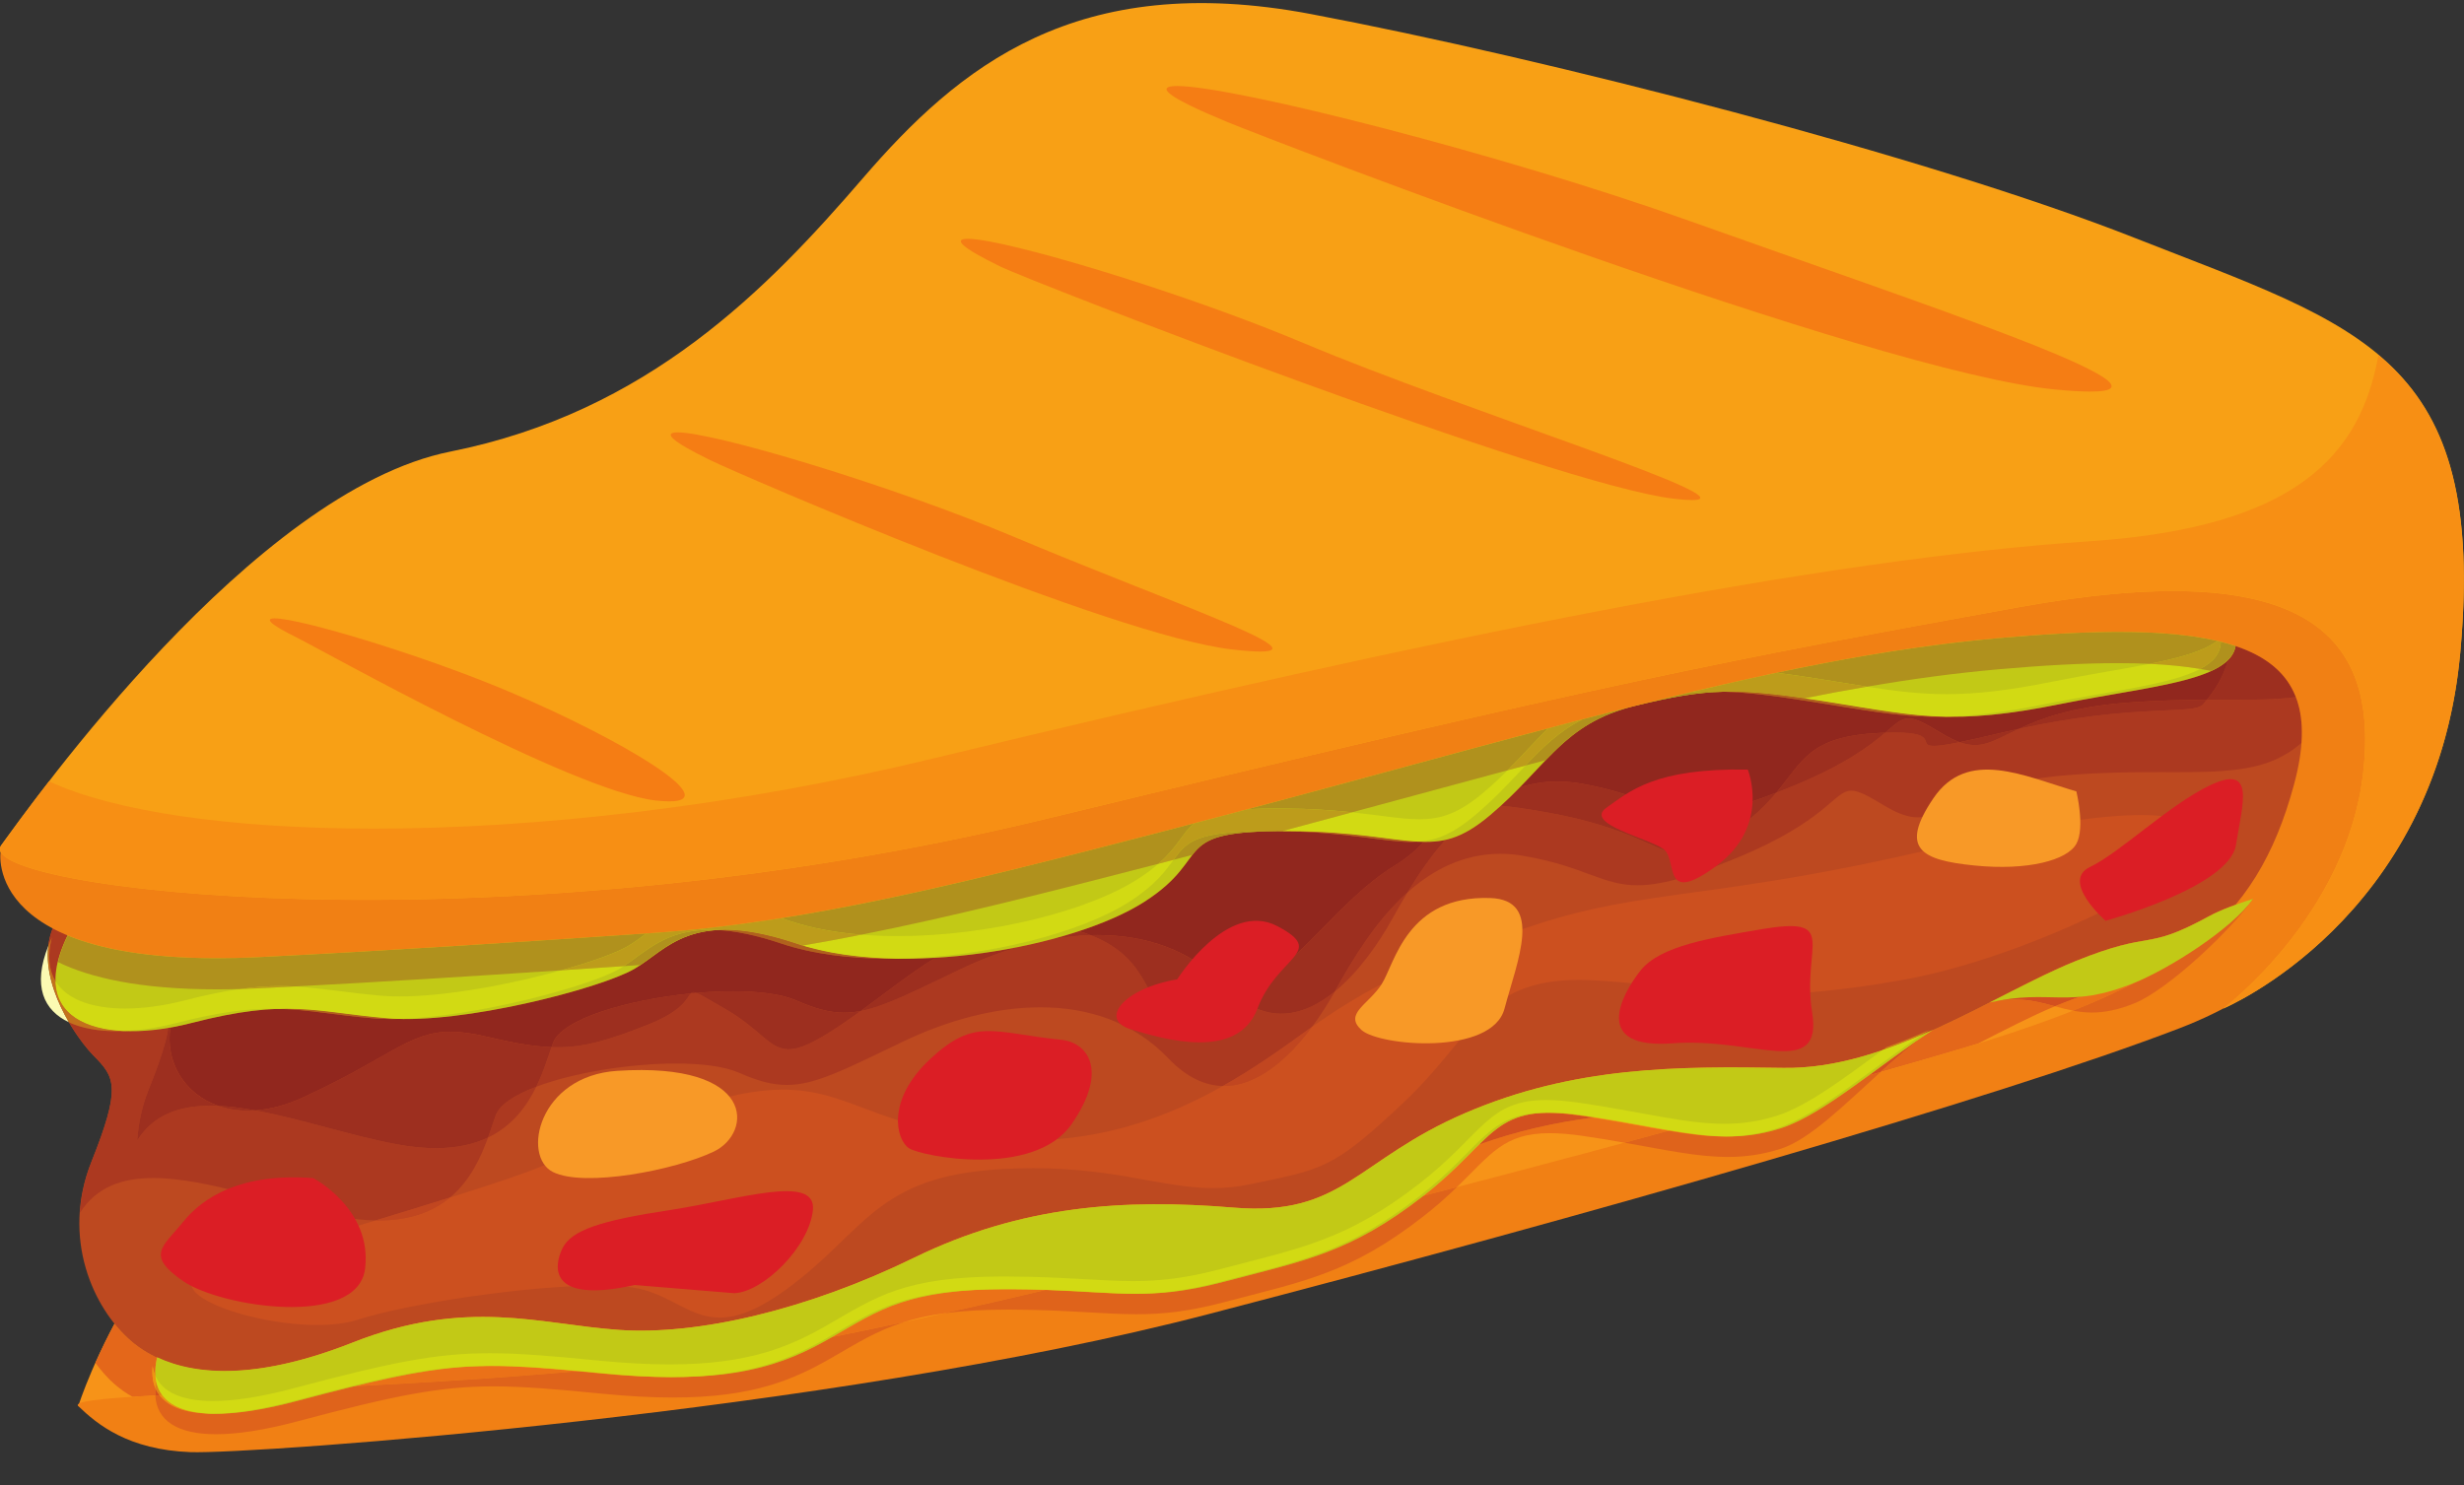 <svg xmlns="http://www.w3.org/2000/svg" width="68" height="41" viewBox="0 0 68 41" fill="none"><rect x="0" y="0" width="68" height="41" fill="#333333" stroke="none"/><g clip-path="url(#clip0_2274_89705)"><path d="M2.16 38.813C2.16 38.813 4.052 32.769 9.236 30.525C14.419 28.28 17.136 27.691 22.072 25.741C27.008 23.791 28.834 16.558 30.611 14.613C32.388 12.667 62.228 8.325 65.118 11.969C68.007 15.613 65.167 21.989 62.946 24.686C60.724 27.382 48.481 32.271 35.054 35.114C21.627 37.957 12.835 38.57 9.777 39.062C6.718 39.553 2.16 38.813 2.16 38.813Z" fill="#F79318"></path><path d="M3.657 38.556C3.472 38.452 3.307 38.334 3.16 38.206C2.975 38.046 2.8 37.843 2.633 37.621C2.774 37.304 2.949 36.938 3.16 36.541C3.303 36.718 3.454 36.876 3.609 37.009C3.814 37.188 4.055 37.346 4.333 37.476C4.293 37.657 4.278 37.825 4.288 37.976C4.252 37.894 4.227 37.806 4.213 37.71C4.191 37.941 4.216 38.145 4.29 38.318C4.285 38.388 4.284 38.455 4.287 38.519C4.061 38.531 3.851 38.543 3.657 38.556ZM9.68 37.079C9.681 37.078 9.682 37.078 9.682 37.078C9.682 37.078 9.681 37.078 9.68 37.079ZM9.689 37.075C9.702 37.07 9.716 37.065 9.73 37.059C9.716 37.065 9.702 37.07 9.689 37.075ZM17.683 36.73C19.791 36.73 22.531 36.033 25.231 34.715C22.532 36.033 19.791 36.73 17.683 36.73ZM17.669 36.73C17.488 36.73 17.311 36.724 17.14 36.714C17.311 36.724 17.488 36.73 17.669 36.73ZM34.656 33.36C34.467 33.36 34.267 33.352 34.053 33.334C34.267 33.352 34.467 33.36 34.656 33.36ZM34.029 33.332C33.327 33.275 32.635 33.24 31.949 33.24C32.635 33.24 33.327 33.275 34.029 33.332ZM51.896 29.593C52.374 29.161 52.855 28.747 53.319 28.445C53.865 28.2 54.398 27.934 54.913 27.671C55.168 27.613 55.395 27.589 55.604 27.589C56.014 27.589 56.351 27.679 56.684 27.769C56.693 27.771 56.702 27.774 56.71 27.776C56.054 28.05 55.34 28.421 54.585 28.807C54.403 28.863 54.217 28.919 54.027 28.975C53.421 29.155 52.704 29.363 51.896 29.593ZM49.222 29.477C48.753 29.47 48.285 29.463 47.819 29.463C48.286 29.463 48.753 29.47 49.222 29.477ZM54.917 27.669C55.758 27.241 56.549 26.825 57.269 26.534C59.49 25.637 59.145 26.285 60.971 25.287C61.177 25.175 61.423 25.073 61.696 24.974C61.375 25.362 61.01 25.719 60.59 26.053C59.182 26.761 59.321 26.27 57.269 27.099C57.176 27.137 57.116 27.153 57.082 27.153C56.989 27.153 57.074 27.039 57.163 26.926C57.253 26.812 57.348 26.698 57.276 26.698C57.239 26.698 57.157 26.729 57.006 26.806L54.917 27.669Z" fill="#E4671A"></path><path d="M2.793 24.379C-0.044 25.637 1.98 28.529 2.572 29.128C3.164 29.727 3.362 29.976 2.523 32.071C1.683 34.166 2.572 36.111 3.609 37.009C4.645 37.907 6.571 38.306 9.73 37.059C12.889 35.812 14.914 36.56 17.086 36.71C19.258 36.86 22.269 36.161 25.231 34.715C28.193 33.268 31.035 33.084 34.047 33.334C37.058 33.583 37.424 32.021 40.435 30.724C43.447 29.427 46.304 29.431 49.222 29.477C52.141 29.523 55.047 27.432 57.269 26.534C59.49 25.637 59.145 26.285 60.971 25.287C62.798 24.29 67.882 24.09 65.661 19.601C63.44 15.111 63.489 11.869 50.407 12.219C37.325 12.568 31.846 15.062 16.592 17.755C1.338 20.449 2.793 24.379 2.793 24.379Z" fill="#BD4920"></path><path d="M1.334 26.104C1.354 25.942 1.392 25.782 1.454 25.626C1.392 25.782 1.354 25.942 1.334 26.104Z" fill="#ECC9BA"></path><path d="M10.366 33.688C10.073 33.683 9.753 33.65 9.401 33.586C7.68 33.272 5.736 32.517 4.231 32.517C3.372 32.517 2.657 32.763 2.208 33.477C2.238 33.023 2.33 32.552 2.523 32.071C2.921 31.077 3.086 30.498 3.086 30.101C3.086 29.661 2.883 29.442 2.572 29.128C2.565 29.121 2.558 29.113 2.55 29.105C2.388 28.936 2.136 28.618 1.903 28.218C2.26 28.386 2.718 28.463 3.225 28.463C3.288 28.463 3.352 28.462 3.416 28.459C3.486 28.462 3.558 28.464 3.631 28.464C3.953 28.464 4.295 28.433 4.644 28.374C4.588 28.757 4.419 29.285 4.103 30.076C3.91 30.557 3.817 31.027 3.788 31.482C4.236 30.768 4.952 30.522 5.81 30.522C5.883 30.522 5.956 30.523 6.03 30.527C6.273 30.611 6.545 30.657 6.84 30.657C6.907 30.657 6.974 30.655 7.043 30.65C8.297 30.88 9.701 31.357 10.981 31.591C11.366 31.661 11.713 31.693 12.028 31.693C12.615 31.693 13.086 31.581 13.469 31.398C13.266 31.954 12.974 32.594 12.417 33.056C11.769 33.26 11.066 33.476 10.366 33.688ZM14.8 29.997C14.989 29.61 15.113 29.22 15.221 28.905C15.273 28.907 15.325 28.908 15.377 28.908C16.143 28.908 16.815 28.707 17.892 28.28C18.873 27.891 18.959 27.534 19.063 27.423C19.117 27.418 19.171 27.412 19.225 27.408C19.347 27.456 19.562 27.59 19.998 27.84C20.993 28.41 21.231 28.964 21.764 28.964C22.077 28.964 22.492 28.773 23.223 28.28C23.401 28.161 23.578 28.035 23.755 27.907C24.413 27.779 25.185 27.387 26.515 26.75C27.03 26.503 27.566 26.296 28.108 26.139C28.425 26.075 28.735 26.003 29.034 25.924C29.39 25.861 29.746 25.823 30.096 25.812C31.976 26.553 31.428 27.94 32.64 27.94C32.821 27.94 33.042 27.909 33.317 27.84C33.617 27.764 33.896 27.658 34.16 27.527C34.566 27.846 34.969 27.981 35.359 27.981C35.883 27.981 36.383 27.738 36.838 27.368C36.66 27.688 36.448 28.024 36.209 28.344C36.116 28.41 36.022 28.477 35.927 28.546C35.271 29.022 34.551 29.524 33.75 29.976C33.26 29.968 32.75 29.744 32.241 29.211C31.29 28.216 30.041 27.805 28.711 27.805C27.464 27.805 26.145 28.166 24.935 28.745C23.287 29.535 22.496 29.948 21.715 29.948C21.311 29.948 20.909 29.837 20.393 29.61C19.994 29.435 19.368 29.357 18.654 29.357C17.383 29.357 15.834 29.605 14.8 29.997ZM1.531 27.08C1.351 26.78 1.301 26.386 1.429 25.883C1.394 25.959 1.363 26.032 1.334 26.104C1.354 25.942 1.392 25.782 1.454 25.626C1.58 25.693 1.716 25.758 1.865 25.819C1.624 26.316 1.523 26.733 1.531 27.08ZM38.846 24.631C39.138 24.149 39.482 23.643 39.883 23.186C40.274 23.1 40.653 22.898 41.127 22.498C41.229 22.412 41.327 22.326 41.42 22.241C41.764 22.272 42.185 22.333 42.706 22.427C45.171 22.872 45.723 23.568 46.428 23.568C46.777 23.568 47.164 23.397 47.84 22.94C48.391 22.569 48.745 22.21 49.02 21.882C49.168 21.825 49.323 21.763 49.486 21.696C50.959 21.089 51.629 20.563 52.026 20.225C52.126 20.222 52.216 20.22 52.298 20.22C52.916 20.22 53.067 20.312 53.121 20.404C53.176 20.497 53.135 20.589 53.368 20.589C53.498 20.589 53.714 20.56 54.08 20.487C54.236 20.542 54.374 20.566 54.504 20.566C54.884 20.566 55.2 20.36 55.719 20.117C58.993 19.404 60.556 19.751 60.807 19.434C60.825 19.412 60.859 19.372 60.903 19.318C60.986 19.318 61.068 19.318 61.15 19.318C61.221 19.318 61.291 19.318 61.36 19.318C61.43 19.318 61.499 19.318 61.567 19.318C62.246 19.318 62.837 19.312 63.36 19.241C63.498 19.599 63.55 20.018 63.516 20.503C62.641 21.282 61.544 21.314 59.987 21.314C59.919 21.314 59.85 21.313 59.78 21.313C59.71 21.313 59.639 21.313 59.567 21.313C58.833 21.313 58.003 21.32 57.055 21.396C54.255 21.624 53.734 22.561 52.924 22.561C52.668 22.561 52.383 22.467 51.987 22.228C51.526 21.948 51.282 21.825 51.092 21.825C50.602 21.825 50.465 22.637 47.906 23.691C46.564 24.244 45.785 24.436 45.189 24.436C44.209 24.436 43.727 23.914 42.048 23.625C41.826 23.586 41.612 23.568 41.405 23.568C40.385 23.568 39.542 24.008 38.846 24.631Z" fill="#AC3920"></path><path d="M6.84 30.657C6.545 30.657 6.273 30.611 6.029 30.527C6.351 30.541 6.691 30.586 7.042 30.65C6.974 30.655 6.906 30.657 6.84 30.657ZM21.763 28.964C21.23 28.964 20.992 28.41 19.998 27.84C19.562 27.59 19.346 27.456 19.224 27.408C19.57 27.377 19.91 27.361 20.233 27.361C20.947 27.361 21.574 27.44 21.972 27.615C22.489 27.842 22.89 27.952 23.294 27.952C23.445 27.952 23.597 27.937 23.754 27.907C23.577 28.035 23.4 28.161 23.223 28.28C22.492 28.773 22.076 28.964 21.763 28.964ZM15.376 28.908C15.325 28.908 15.273 28.907 15.22 28.905C15.233 28.867 15.246 28.831 15.259 28.795C15.495 28.128 17.316 27.598 19.062 27.423C18.958 27.534 18.873 27.891 17.891 28.28C16.815 28.707 16.143 28.908 15.376 28.908ZM32.639 27.94C31.428 27.94 31.975 26.553 30.096 25.812C30.161 25.811 30.225 25.81 30.29 25.81C31.62 25.81 32.869 26.22 33.82 27.216C33.934 27.334 34.047 27.438 34.16 27.527C33.896 27.658 33.616 27.764 33.316 27.84C33.041 27.909 32.821 27.94 32.639 27.94ZM46.428 23.568C45.722 23.568 45.171 22.872 42.706 22.427C42.185 22.333 41.764 22.272 41.419 22.241C41.608 22.069 41.779 21.9 41.94 21.735C42.266 21.631 42.614 21.573 42.985 21.573C43.192 21.573 43.406 21.591 43.627 21.629C45.306 21.919 45.788 22.441 46.769 22.441C47.291 22.441 47.956 22.292 49.02 21.882C48.745 22.21 48.39 22.569 47.84 22.94C47.164 23.397 46.777 23.568 46.428 23.568ZM53.368 20.589C53.134 20.589 53.176 20.497 53.121 20.405C53.066 20.312 52.915 20.22 52.297 20.22C52.215 20.22 52.125 20.222 52.026 20.225C52.319 19.976 52.463 19.83 52.671 19.83C52.861 19.83 53.105 19.953 53.566 20.233C53.761 20.351 53.929 20.433 54.08 20.487C53.714 20.56 53.498 20.589 53.368 20.589ZM55.718 20.117C56.305 19.843 57.148 19.522 58.634 19.401C59.478 19.333 60.229 19.32 60.902 19.318C60.858 19.372 60.825 19.412 60.806 19.434C60.556 19.751 58.992 19.404 55.718 20.117Z" fill="#9D2F1F"></path><path d="M13.469 31.398C13.55 31.177 13.616 30.969 13.679 30.791C13.785 30.492 14.208 30.221 14.8 29.997C14.534 30.54 14.137 31.079 13.469 31.398Z" fill="#AC3920"></path><path d="M12.027 31.693C11.713 31.693 11.365 31.661 10.98 31.591C9.7 31.357 8.297 30.88 7.043 30.65C7.442 30.622 7.88 30.512 8.347 30.298C10.732 29.209 11.282 28.479 12.437 28.479C12.716 28.479 13.031 28.522 13.416 28.613C14.159 28.788 14.716 28.888 15.22 28.905C15.112 29.22 14.989 29.61 14.8 29.997C14.208 30.221 13.785 30.492 13.679 30.791C13.616 30.969 13.549 31.177 13.469 31.398C13.086 31.582 12.614 31.693 12.027 31.693ZM3.787 31.482C3.817 31.027 3.909 30.557 4.102 30.076C4.419 29.285 4.588 28.757 4.644 28.374C4.663 28.371 4.681 28.368 4.7 28.364C4.555 29.302 5.081 30.199 6.029 30.527C5.955 30.523 5.882 30.522 5.81 30.522C4.951 30.522 4.236 30.768 3.787 31.482ZM23.754 27.907C24.428 27.417 25.103 26.879 25.809 26.438C26.586 26.393 27.367 26.289 28.107 26.139C27.566 26.296 27.03 26.503 26.514 26.75C25.184 27.387 24.413 27.779 23.754 27.907ZM19.062 27.423C19.084 27.4 19.107 27.387 19.138 27.387C19.161 27.387 19.189 27.394 19.224 27.408C19.17 27.413 19.116 27.418 19.062 27.423Z" fill="#9D2F1F"></path><path d="M7.044 30.65C6.692 30.586 6.353 30.541 6.031 30.527C5.082 30.199 4.556 29.302 4.702 28.364C4.894 28.33 5.088 28.288 5.282 28.238C6.321 27.97 7.066 27.865 7.708 27.847C8.525 27.869 9.233 28.019 10.303 28.109C10.461 28.122 10.63 28.129 10.806 28.129C10.876 28.129 10.947 28.128 11.02 28.126C11.085 28.128 11.153 28.129 11.222 28.129C13.332 28.129 16.648 27.241 17.498 26.75C18.126 26.387 18.632 25.738 19.809 25.67C20.284 25.696 20.855 25.807 21.558 26.043C22.43 26.336 23.468 26.463 24.548 26.463C24.617 26.463 24.687 26.462 24.756 26.462C24.825 26.462 24.894 26.463 24.963 26.463C25.243 26.463 25.527 26.454 25.811 26.438C25.104 26.879 24.429 27.417 23.755 27.907C23.598 27.937 23.447 27.953 23.296 27.953C22.892 27.953 22.49 27.842 21.974 27.615C21.575 27.44 20.948 27.362 20.234 27.362C19.911 27.362 19.571 27.378 19.225 27.408C19.19 27.394 19.162 27.387 19.139 27.387C19.108 27.387 19.085 27.4 19.064 27.423C17.317 27.598 15.496 28.128 15.26 28.795C15.247 28.831 15.234 28.867 15.222 28.905C14.718 28.888 14.161 28.788 13.417 28.613C13.032 28.522 12.717 28.479 12.438 28.479C11.283 28.479 10.733 29.209 8.349 30.298C7.881 30.512 7.443 30.622 7.044 30.65Z" fill="#91271E"></path><path d="M36.838 27.368C36.842 27.361 36.845 27.355 36.849 27.349C37.321 26.497 37.966 25.418 38.846 24.631C38.694 24.881 38.555 25.126 38.428 25.354C38.039 26.056 37.486 26.84 36.838 27.368Z" fill="#AC3920"></path><path d="M35.359 27.981C34.968 27.981 34.566 27.846 34.16 27.527C35.848 26.691 36.9 24.868 38.493 23.89C38.863 23.663 39.106 23.442 39.288 23.238C39.31 23.238 39.332 23.238 39.354 23.238C39.538 23.238 39.712 23.223 39.883 23.186C39.481 23.643 39.138 24.149 38.845 24.631C37.965 25.418 37.32 26.497 36.848 27.349C36.844 27.355 36.841 27.361 36.837 27.368C36.383 27.738 35.882 27.981 35.359 27.981ZM29.033 25.924C29.291 25.855 29.541 25.781 29.781 25.702C29.893 25.737 29.998 25.774 30.096 25.812C29.745 25.823 29.39 25.861 29.033 25.924Z" fill="#9D2F1F"></path><path d="M34.161 27.527C34.047 27.438 33.934 27.334 33.821 27.216C32.87 26.221 31.621 25.81 30.291 25.81C30.226 25.81 30.161 25.811 30.096 25.813C29.998 25.774 29.893 25.737 29.781 25.702C30.496 25.467 31.116 25.191 31.583 24.892C32.418 24.355 32.653 23.921 32.904 23.599C32.905 23.598 32.905 23.598 32.906 23.598C33.234 23.178 33.606 22.951 35.371 22.942C37.196 22.97 38.166 23.239 38.939 23.239C39.006 23.239 39.072 23.237 39.136 23.232C39.188 23.235 39.238 23.237 39.288 23.238C39.107 23.442 38.864 23.663 38.494 23.891C36.9 24.868 35.848 26.691 34.161 27.527Z" fill="#91271E"></path><path d="M49.02 21.882C49.764 20.994 49.932 20.33 51.855 20.232C51.914 20.229 51.971 20.227 52.026 20.225C51.629 20.563 50.958 21.089 49.485 21.696C49.322 21.763 49.167 21.825 49.02 21.882ZM54.503 20.566C54.373 20.566 54.235 20.542 54.08 20.487C54.359 20.43 54.727 20.348 55.211 20.232C55.385 20.191 55.553 20.152 55.718 20.117C55.2 20.359 54.883 20.566 54.503 20.566ZM60.901 19.318C61.066 19.116 61.366 18.712 61.478 18.228C61.595 18.113 61.67 17.983 61.696 17.832C62.546 18.118 63.102 18.574 63.359 19.241C62.836 19.312 62.245 19.318 61.566 19.318C61.498 19.318 61.429 19.318 61.359 19.318C61.29 19.318 61.22 19.318 61.149 19.318C61.068 19.318 60.985 19.318 60.901 19.318Z" fill="#9D2F1F"></path><path d="M46.77 22.44C45.789 22.44 45.308 21.919 43.629 21.629C43.407 21.591 43.193 21.573 42.986 21.573C42.615 21.573 42.267 21.631 41.941 21.735C42.199 21.471 42.429 21.219 42.657 20.983C42.658 20.982 42.66 20.982 42.661 20.982C43.291 20.328 43.906 19.797 45.043 19.503C45.066 19.497 45.088 19.491 45.111 19.486C45.115 19.485 45.118 19.484 45.122 19.483C45.146 19.477 45.17 19.471 45.194 19.465C46.165 19.231 46.853 19.11 47.605 19.095C48.249 19.115 48.98 19.206 49.993 19.368C51.441 19.599 52.381 19.785 53.491 19.785C53.56 19.785 53.629 19.785 53.699 19.783C53.767 19.784 53.836 19.785 53.906 19.785C54.714 19.785 55.611 19.686 56.858 19.434C58.934 19.015 60.839 18.857 61.48 18.228C61.368 18.712 61.067 19.116 60.903 19.318C60.23 19.32 59.48 19.333 58.636 19.401C57.15 19.522 56.306 19.842 55.72 20.117C55.555 20.152 55.386 20.191 55.213 20.232C54.729 20.348 54.361 20.43 54.081 20.487C53.93 20.433 53.762 20.35 53.568 20.232C53.107 19.953 52.863 19.83 52.672 19.83C52.464 19.83 52.32 19.976 52.027 20.225C51.973 20.227 51.916 20.229 51.856 20.232C49.934 20.33 49.766 20.994 49.021 21.882C47.957 22.292 47.293 22.44 46.77 22.44Z" fill="#91271E"></path><path d="M61.523 17.107C60.61 15.444 59.557 12.067 45.274 12.193C41.895 12.222 39.5 12.144 37.626 12.065C31.579 11.812 30.965 11.559 20.262 14.94L2.794 24.378C-0.142 28.147 2.611 28.928 5.282 28.238C7.954 27.548 8.678 27.938 10.718 28.109C12.758 28.28 16.576 27.282 17.497 26.75C18.419 26.218 19.077 25.07 21.973 26.043C24.869 27.016 29.608 26.158 31.583 24.891C33.558 23.624 32.175 22.922 35.598 22.94C39.021 22.959 39.547 23.832 41.127 22.498C42.707 21.163 43.12 19.97 45.121 19.483C47.123 18.996 47.907 18.969 50.408 19.368C52.909 19.767 53.896 20.033 56.858 19.434C59.82 18.836 62.435 18.769 61.523 17.107Z" fill="#C2C916"></path><path d="M1.903 28.218C1.206 27.891 0.89 27.219 1.335 26.104C1.324 26.191 1.319 26.279 1.319 26.367C1.319 27.023 1.596 27.692 1.903 28.218Z" fill="#FBFAB2"></path><path d="M1.318 26.367C1.318 26.279 1.323 26.191 1.334 26.104C1.323 26.191 1.318 26.279 1.318 26.367Z" fill="#EFDB7C"></path><path d="M3.225 28.463C2.718 28.463 2.26 28.385 1.902 28.218C1.595 27.691 1.318 27.023 1.318 26.367C1.318 26.279 1.323 26.191 1.334 26.104C1.362 26.032 1.394 25.959 1.429 25.883C1.3 26.386 1.35 26.78 1.531 27.08C1.555 27.996 2.354 28.411 3.416 28.459C3.351 28.461 3.288 28.463 3.225 28.463Z" fill="#C3711C"></path><path d="M10.806 28.128C10.629 28.128 10.46 28.122 10.303 28.109C9.232 28.019 8.524 27.869 7.707 27.847C7.777 27.845 7.846 27.844 7.914 27.844C8.823 27.844 9.557 28.012 10.717 28.109C10.814 28.117 10.915 28.122 11.019 28.125C10.947 28.128 10.876 28.128 10.806 28.128Z" fill="#B0611D"></path><path d="M3.416 28.459C2.354 28.411 1.555 27.996 1.531 27.08C1.851 27.608 2.58 27.838 3.455 27.838C3.97 27.838 4.535 27.759 5.097 27.614C5.691 27.46 6.189 27.36 6.627 27.299C6.801 27.295 6.979 27.288 7.163 27.279C7.482 27.263 7.801 27.247 8.12 27.23C8.863 27.267 9.543 27.402 10.533 27.485C10.69 27.498 10.859 27.504 11.036 27.504C12.349 27.504 14.129 27.161 15.491 26.783C16.062 26.745 16.637 26.707 17.216 26.668C17.172 26.696 17.127 26.724 17.082 26.75C16.26 27.225 13.133 28.07 11.019 28.125C10.915 28.122 10.814 28.117 10.717 28.109C9.557 28.012 8.823 27.844 7.914 27.844C7.846 27.844 7.777 27.845 7.707 27.847C7.638 27.845 7.569 27.844 7.499 27.844C6.809 27.844 6.019 27.941 4.866 28.238C4.373 28.365 3.877 28.442 3.416 28.459Z" fill="#D2DA13"></path><path d="M24.547 26.463C23.468 26.463 22.429 26.336 21.558 26.043C20.855 25.807 20.284 25.695 19.809 25.67C19.874 25.666 19.942 25.664 20.012 25.664C20.527 25.664 21.162 25.771 21.973 26.043C22.789 26.317 23.751 26.446 24.756 26.461C24.686 26.462 24.617 26.463 24.547 26.463Z" fill="#B0611D"></path><path d="M24.755 26.461C23.75 26.446 22.788 26.317 21.972 26.043C22.034 26.064 22.101 26.079 22.165 26.098C22.695 26.008 23.232 25.908 23.774 25.8C24.102 25.826 24.437 25.839 24.777 25.839C27.285 25.839 30.017 25.153 31.397 24.267C31.63 24.118 31.816 23.976 31.969 23.843C31.972 23.842 31.974 23.842 31.977 23.841C32.115 23.805 32.252 23.77 32.387 23.734C32.163 24.039 31.89 24.427 31.167 24.891C29.825 25.753 27.205 26.425 24.755 26.461ZM21.972 26.043C21.161 25.771 20.526 25.664 20.011 25.664C19.941 25.664 19.873 25.666 19.808 25.67C19.803 25.67 19.799 25.67 19.795 25.67C19.863 25.666 19.934 25.663 20.006 25.663C20.522 25.663 21.159 25.77 21.972 26.043Z" fill="#D2DA13"></path><path d="M38.939 23.238C38.166 23.238 37.196 22.97 35.371 22.942C35.375 22.942 35.38 22.942 35.384 22.942C35.386 22.942 35.389 22.941 35.392 22.94C35.416 22.94 35.441 22.94 35.466 22.94C35.509 22.94 35.553 22.94 35.598 22.941C37.372 22.95 38.368 23.19 39.136 23.232C39.072 23.236 39.006 23.238 38.939 23.238Z" fill="#B0611D"></path><path d="M39.137 23.232C38.369 23.19 37.373 22.951 35.598 22.941C35.554 22.94 35.51 22.94 35.467 22.94C35.442 22.94 35.417 22.94 35.393 22.94C36.047 22.765 36.688 22.592 37.315 22.423C38.12 22.508 38.684 22.614 39.17 22.614C39.776 22.614 40.261 22.45 40.943 21.874C41.189 21.666 41.407 21.461 41.607 21.262C41.772 21.218 41.937 21.174 42.101 21.131C41.704 21.55 41.284 22.015 40.712 22.498C40.106 23.01 39.656 23.197 39.137 23.232Z" fill="#D2DA13"></path><path d="M53.49 19.785C52.38 19.785 51.439 19.599 49.992 19.368C48.979 19.206 48.248 19.114 47.603 19.095C47.655 19.094 47.706 19.093 47.758 19.093C48.336 19.093 48.964 19.155 49.792 19.276C49.794 19.275 49.796 19.275 49.798 19.275C49.99 19.302 50.192 19.334 50.407 19.368C51.764 19.584 52.675 19.762 53.697 19.783C53.627 19.785 53.558 19.785 53.49 19.785Z" fill="#B0611D"></path><path d="M53.698 19.783C52.675 19.762 51.764 19.584 50.407 19.368C50.193 19.334 49.99 19.303 49.799 19.275C50.38 19.158 50.954 19.051 51.522 18.954C52.314 19.078 52.979 19.161 53.721 19.161C54.528 19.161 55.426 19.062 56.673 18.81C57.63 18.617 58.55 18.479 59.327 18.324C59.838 18.348 60.302 18.394 60.721 18.464C59.886 18.905 58.229 19.074 56.443 19.434C55.301 19.665 54.453 19.767 53.698 19.783Z" fill="#D2DA13"></path><path d="M5.981 27.309C3.853 27.309 2.484 26.987 1.6 26.556C1.653 26.333 1.74 26.088 1.868 25.821C2.754 26.188 4.058 26.448 5.976 26.448C6.349 26.448 6.743 26.439 7.163 26.418C10.697 26.243 14.177 26.012 17.839 25.765C17.661 25.895 17.491 26.023 17.312 26.126C16.991 26.311 16.317 26.554 15.491 26.783C12.997 26.948 10.566 27.102 8.119 27.23C7.992 27.223 7.862 27.22 7.728 27.22C7.394 27.22 7.037 27.242 6.626 27.3C6.404 27.306 6.189 27.309 5.981 27.309ZM17.216 26.668C17.821 26.274 18.363 25.665 19.596 25.665C19.661 25.665 19.727 25.666 19.795 25.67C18.736 25.733 18.221 26.268 17.668 26.637C17.517 26.647 17.366 26.657 17.216 26.668ZM23.774 25.8C23.061 25.743 22.385 25.62 21.788 25.419C21.709 25.393 21.633 25.368 21.557 25.344C24.75 24.839 28.123 23.978 31.977 22.98C32.306 22.895 32.632 22.81 32.953 22.726C32.639 22.984 32.522 23.361 31.969 23.843C28.996 24.613 26.312 25.296 23.774 25.8Z" fill="#B0911D"></path><path d="M32.904 23.598C33.227 23.185 33.578 22.958 35.263 22.941C35.299 22.942 35.335 22.942 35.371 22.942C33.606 22.951 33.234 23.178 32.906 23.598C32.905 23.598 32.905 23.598 32.904 23.598Z" fill="#821F1B"></path><path d="M32.387 23.734C32.766 23.217 33.003 22.94 35.05 22.94C35.094 22.94 35.137 22.94 35.182 22.941C35.209 22.941 35.236 22.941 35.262 22.941C33.578 22.958 33.227 23.185 32.904 23.598C32.731 23.644 32.559 23.689 32.387 23.734ZM37.313 22.422C36.795 22.367 36.175 22.321 35.412 22.316C35.368 22.316 35.324 22.316 35.281 22.316C34.952 22.316 34.669 22.323 34.426 22.337C37.463 21.53 40.198 20.771 42.724 20.103C42.366 20.452 42.025 20.845 41.606 21.262C40.241 21.628 38.815 22.016 37.313 22.422Z" fill="#B0911D"></path><path d="M42.656 20.983C43.288 20.328 43.902 19.798 45.04 19.503C45.041 19.503 45.041 19.503 45.042 19.503C43.906 19.797 43.291 20.328 42.661 20.982C42.659 20.982 42.658 20.983 42.656 20.983Z" fill="#821F1B"></path><path d="M42.1 21.13C42.581 20.622 43.031 20.179 43.681 19.852C44.141 19.732 44.593 19.616 45.039 19.503C43.901 19.798 43.287 20.328 42.656 20.983C42.471 21.031 42.286 21.081 42.1 21.13Z" fill="#B0911D"></path><path d="M6.627 27.3C7.038 27.242 7.395 27.22 7.729 27.22C7.863 27.22 7.992 27.223 8.12 27.23C7.801 27.247 7.483 27.263 7.163 27.279C6.98 27.288 6.801 27.295 6.627 27.3Z" fill="#BD9C1B"></path><path d="M15.49 26.783C16.317 26.554 16.991 26.311 17.312 26.126C17.491 26.022 17.661 25.895 17.839 25.765C17.9 25.761 17.961 25.757 18.023 25.753C19.186 25.674 20.359 25.534 21.557 25.344C21.632 25.368 21.709 25.393 21.788 25.419C22.385 25.62 23.061 25.743 23.774 25.8C23.232 25.908 22.695 26.008 22.165 26.098C22.101 26.079 22.034 26.064 21.972 26.043C21.159 25.77 20.522 25.663 20.006 25.663C19.934 25.663 19.863 25.666 19.795 25.67C19.727 25.666 19.661 25.664 19.596 25.664C18.362 25.664 17.82 26.274 17.216 26.668C16.637 26.707 16.062 26.745 15.49 26.783Z" fill="#BD9C1B"></path><path d="M35.37 22.942C35.334 22.942 35.298 22.942 35.262 22.941C35.304 22.941 35.347 22.94 35.391 22.94C35.389 22.941 35.386 22.942 35.383 22.942C35.379 22.942 35.375 22.942 35.37 22.942Z" fill="#9D451D"></path><path d="M31.969 23.843C32.521 23.361 32.639 22.984 32.953 22.726C33.452 22.595 33.942 22.466 34.425 22.337C34.669 22.323 34.951 22.316 35.281 22.316C35.323 22.316 35.367 22.316 35.412 22.316C36.175 22.321 36.794 22.367 37.313 22.422C36.686 22.592 36.046 22.765 35.391 22.94C35.347 22.941 35.304 22.941 35.262 22.941C35.235 22.941 35.208 22.941 35.182 22.941C35.137 22.94 35.093 22.94 35.05 22.94C33.003 22.94 32.765 23.217 32.386 23.734C32.251 23.77 32.115 23.805 31.977 23.841C31.974 23.842 31.971 23.842 31.969 23.843ZM41.605 21.262C42.025 20.845 42.366 20.452 42.724 20.103C43.046 20.018 43.365 19.934 43.68 19.852C43.03 20.179 42.581 20.622 42.099 21.131C41.935 21.174 41.771 21.218 41.605 21.262Z" fill="#BD9C1B"></path><path d="M45.111 19.486L45.112 19.485C45.115 19.485 45.118 19.484 45.122 19.483C45.118 19.484 45.115 19.485 45.111 19.486ZM45.194 19.465C46.147 19.235 46.824 19.113 47.556 19.094C47.572 19.094 47.589 19.094 47.605 19.095C46.853 19.11 46.165 19.231 45.194 19.465Z" fill="#821F1B"></path><path d="M45.111 19.486C45.596 19.364 46.073 19.246 46.544 19.133C46.81 19.105 47.073 19.091 47.346 19.091C47.415 19.091 47.485 19.092 47.556 19.094C46.824 19.113 46.147 19.236 45.194 19.466C45.17 19.471 45.146 19.477 45.121 19.483C45.118 19.484 45.115 19.485 45.111 19.486ZM51.522 18.954C51.129 18.892 50.704 18.82 50.223 18.744C49.775 18.672 49.381 18.614 49.026 18.57C51.152 18.121 53.165 17.79 55.147 17.614C56.392 17.504 57.501 17.442 58.471 17.442C59.549 17.442 60.456 17.518 61.19 17.689C60.817 17.977 60.154 18.16 59.327 18.324C59.045 18.311 58.749 18.305 58.438 18.305C57.477 18.305 56.381 18.366 55.147 18.475C53.957 18.58 52.754 18.743 51.522 18.954ZM61.022 18.52C60.925 18.5 60.824 18.481 60.721 18.464C61.078 18.275 61.284 18.037 61.287 17.713C61.43 17.749 61.566 17.788 61.696 17.831C61.643 18.128 61.401 18.346 61.022 18.52Z" fill="#B0911D"></path><path d="M49.792 19.276C48.964 19.155 48.336 19.093 47.758 19.093C47.706 19.093 47.654 19.094 47.603 19.095C47.587 19.094 47.571 19.094 47.555 19.094C47.623 19.092 47.691 19.091 47.76 19.091C48.337 19.091 48.965 19.153 49.798 19.275C49.796 19.275 49.794 19.275 49.792 19.276Z" fill="#9D451D"></path><path d="M49.798 19.275C48.965 19.153 48.337 19.091 47.761 19.091C47.691 19.091 47.623 19.092 47.555 19.094C47.484 19.092 47.415 19.091 47.345 19.091C47.072 19.091 46.81 19.105 46.543 19.133C47.39 18.93 48.215 18.741 49.025 18.57C49.38 18.614 49.774 18.672 50.222 18.744C50.703 18.82 51.128 18.892 51.522 18.954C50.954 19.051 50.38 19.158 49.798 19.275ZM60.72 18.464C60.302 18.394 59.837 18.348 59.326 18.324C60.153 18.16 60.817 17.977 61.189 17.689C61.222 17.697 61.254 17.705 61.286 17.713C61.284 18.037 61.077 18.275 60.72 18.464Z" fill="#BD9C1B"></path><path d="M0.017 23.493C0.017 23.493 -0.538 26.799 7.163 26.418C10.757 26.24 14.294 26.005 18.024 25.753C22.286 25.465 26.677 24.353 31.978 22.98C41.916 20.407 48.696 18.185 55.146 17.614C61.597 17.043 64.361 17.771 63.308 21.659C62.255 25.548 60.017 27.198 54.028 28.975C48.038 30.753 31.253 35.259 22.96 36.909C14.667 38.559 1.634 38.306 2.161 38.813C2.687 39.321 3.543 40.019 5.254 40.083C6.966 40.146 22.866 39.004 33.346 36.275C43.825 33.545 55.081 30.329 60.149 28.383C65.217 26.436 66.336 22.184 66.27 18.629C66.204 15.075 66.073 6.765 45.142 10.759C12.652 16.959 0.017 23.493 0.017 23.493Z" fill="#F18014"></path><path d="M58.906 6.564C53.173 4.306 42.64 1.608 36.168 0.386C29.697 -0.835 26.452 1.856 23.813 4.919C21.174 7.981 17.88 11.377 12.43 12.465C6.979 13.553 0.894 22.154 0.033 23.333C-0.828 24.513 13.415 26.355 28.913 22.592C44.411 18.828 47.922 18.175 55.693 16.764C63.465 15.353 65.667 17.379 65.218 21.33C64.768 25.28 61.354 27.84 61.354 27.84C61.354 27.84 67.224 25.387 67.895 18.032C68.644 9.822 65.172 9.032 58.906 6.564Z" fill="#F8A015"></path><path d="M8.756 36.574C6.815 36.573 4.249 35.612 5.715 35.064C5.715 35.064 8.018 34.399 10.366 33.688C10.393 33.688 10.421 33.688 10.448 33.688C11.339 33.688 11.965 33.431 12.416 33.056C12.82 32.929 13.202 32.807 13.547 32.693C16.312 31.786 14.535 32.137 18.813 30.657C20.033 30.235 20.899 30.077 21.608 30.077C23.386 30.077 24.17 31.073 27.041 31.406C27.481 31.457 27.906 31.481 28.317 31.481C30.487 31.481 32.26 30.816 33.75 29.976C33.76 29.976 33.769 29.976 33.779 29.976C34.703 29.976 35.557 29.218 36.208 28.344C38.161 26.967 39.552 26.44 42.443 25.505C45.471 24.525 47.445 24.822 53.369 23.425C56.418 22.706 58.055 22.498 59.087 22.498C60.059 22.498 60.495 22.683 61.07 22.799C62.255 23.037 56.858 26.285 52.447 27.06C50.823 27.345 49.654 27.442 48.674 27.442C46.994 27.442 45.869 27.158 43.956 27.06C43.822 27.053 43.694 27.049 43.571 27.049C40.908 27.049 40.644 28.629 38.757 30.412C36.782 32.278 36.519 32.271 34.478 32.693C34.129 32.766 33.802 32.795 33.48 32.795C32.785 32.795 32.122 32.657 31.343 32.52C30.564 32.382 29.669 32.245 28.512 32.245C28.235 32.245 27.942 32.253 27.633 32.271C24.145 32.47 23.881 34 21.709 35.584C20.903 36.172 20.332 36.371 19.863 36.371C19.068 36.371 18.563 35.8 17.694 35.584C17.419 35.515 17.014 35.485 16.526 35.485C14.566 35.485 11.285 35.975 9.862 36.431C9.551 36.53 9.167 36.574 8.756 36.574Z" fill="#CC501F"></path><path d="M10.447 33.688C10.42 33.688 10.393 33.688 10.365 33.688C11.065 33.476 11.768 33.26 12.416 33.056C11.964 33.431 11.339 33.688 10.447 33.688ZM33.779 29.976C33.769 29.976 33.759 29.976 33.749 29.976C34.55 29.525 35.27 29.022 35.926 28.546C36.021 28.477 36.115 28.41 36.208 28.345C35.556 29.218 34.703 29.976 33.779 29.976Z" fill="#C14620"></path><path d="M4.287 38.519C4.284 38.455 4.285 38.388 4.29 38.318C4.32 38.388 4.358 38.453 4.404 38.513C4.364 38.515 4.326 38.517 4.287 38.519Z" fill="#D3501F"></path><path d="M9.779 38.263C11.412 37.864 12.425 37.707 13.57 37.702C14.253 37.705 14.99 37.76 15.939 37.849C13.82 38.038 11.7 38.166 9.779 38.263ZM22.959 36.909C22.959 36.909 22.959 36.909 22.959 36.909C24.267 36.156 25.04 35.59 27.759 35.584C27.772 35.584 27.784 35.584 27.797 35.584C28.188 35.585 28.541 35.594 28.864 35.606C27.884 35.837 26.942 36.053 26.05 36.252C25.619 36.312 25.256 36.395 24.932 36.498C24.233 36.649 23.573 36.787 22.959 36.909M39.282 33.009C39.283 33.009 39.283 33.009 39.283 33.009C39.992 32.456 40.434 31.973 40.818 31.594C41.881 31.213 42.927 30.984 43.967 30.847C44.773 30.975 45.448 31.111 46.051 31.212C45.651 31.321 45.245 31.431 44.832 31.542C44.481 31.479 44.103 31.416 43.693 31.356C43.336 31.303 43.033 31.279 42.769 31.279C41.497 31.279 41.146 31.86 40.207 32.768C39.9 32.849 39.592 32.929 39.282 33.009Z" fill="#EB7118"></path><path d="M40.818 31.594C41.367 31.052 41.797 30.725 42.721 30.714C42.973 30.717 43.261 30.742 43.595 30.791C43.722 30.809 43.846 30.828 43.968 30.847C42.928 30.984 41.882 31.214 40.818 31.594ZM51.573 29.685C52.156 29.259 52.75 28.813 53.319 28.445C53.319 28.445 53.319 28.445 53.319 28.445C52.855 28.747 52.374 29.161 51.896 29.593C51.79 29.623 51.682 29.654 51.573 29.685Z" fill="#D3501F"></path><path d="M53.318 28.445C53.327 28.44 53.335 28.435 53.343 28.429C53.335 28.435 53.327 28.44 53.319 28.445C53.319 28.445 53.319 28.445 53.318 28.445Z" fill="#AC3920"></path><path d="M5.964 39.589C4.886 39.589 4.325 39.209 4.287 38.519C4.326 38.517 4.364 38.515 4.404 38.513C4.643 38.827 5.1 39.003 5.774 39.02C5.836 39.023 5.899 39.024 5.964 39.024C6.554 39.024 7.3 38.91 8.199 38.671C8.789 38.513 9.31 38.378 9.78 38.264C11.7 38.166 13.821 38.038 15.939 37.849C16.13 37.867 16.329 37.887 16.538 37.907C17.265 37.978 17.904 38.011 18.471 38.011C18.487 38.011 18.504 38.011 18.52 38.011C18.537 38.011 18.553 38.011 18.57 38.011C20.778 38.011 21.902 37.518 22.96 36.909C22.96 36.909 22.96 36.909 22.96 36.909C23.573 36.787 24.234 36.649 24.933 36.498C24.184 36.736 23.645 37.08 22.96 37.474C21.902 38.084 20.778 38.576 18.57 38.576C18.003 38.576 17.364 38.544 16.636 38.472C15.363 38.347 14.453 38.268 13.619 38.268C12.123 38.268 10.871 38.524 8.199 39.236C7.3 39.475 6.554 39.589 5.964 39.589ZM31.37 36.277C30.443 36.277 29.489 36.156 27.896 36.149C27.867 36.149 27.838 36.149 27.809 36.149C27.109 36.149 26.537 36.185 26.051 36.252C26.943 36.053 27.885 35.837 28.864 35.606C29.857 35.643 30.572 35.712 31.271 35.712C31.287 35.712 31.304 35.711 31.32 35.711C31.337 35.711 31.353 35.712 31.37 35.712C32.089 35.712 32.792 35.639 33.766 35.383C35.992 34.798 37.259 34.587 39.283 33.009C39.592 32.929 39.9 32.849 40.207 32.768C39.953 33.014 39.655 33.285 39.283 33.574C37.259 35.152 35.992 35.363 33.766 35.948C32.792 36.204 32.089 36.277 31.37 36.277ZM47.685 31.935C46.853 31.935 45.983 31.746 44.833 31.542C45.245 31.431 45.652 31.321 46.052 31.212C46.608 31.306 47.104 31.369 47.586 31.369C47.603 31.369 47.619 31.369 47.636 31.369C47.652 31.369 47.669 31.369 47.685 31.369C48.172 31.369 48.647 31.305 49.157 31.14C49.86 30.913 50.704 30.32 51.573 29.685C51.682 29.654 51.79 29.623 51.896 29.593C50.916 30.481 49.947 31.45 49.157 31.705C48.647 31.87 48.173 31.935 47.685 31.935Z" fill="#DF631B"></path><path d="M57.212 27.898C57.04 27.865 56.876 27.821 56.711 27.776C56.748 27.761 56.784 27.746 56.821 27.731C58.009 27.251 58.463 27.213 58.907 27.129C58.398 27.396 57.835 27.65 57.212 27.898Z" fill="#EB7118"></path><path d="M56.711 27.776C56.703 27.774 56.694 27.771 56.685 27.769C56.352 27.679 56.014 27.589 55.605 27.589C55.396 27.589 55.169 27.613 54.914 27.671C54.915 27.671 54.917 27.67 54.918 27.669L57.007 26.805C57.158 26.729 57.24 26.698 57.277 26.698C57.349 26.698 57.254 26.812 57.164 26.925C57.075 27.039 56.99 27.153 57.083 27.153C57.117 27.153 57.177 27.137 57.27 27.099C59.322 26.27 59.183 26.76 60.591 26.053C60.106 26.439 59.549 26.794 58.908 27.129C58.463 27.213 58.009 27.251 56.821 27.731C56.784 27.746 56.748 27.761 56.711 27.776Z" fill="#D3501F"></path><path d="M54.912 27.672L54.918 27.669C54.917 27.67 54.915 27.671 54.914 27.671C54.913 27.672 54.913 27.672 54.912 27.672Z" fill="#AC3920"></path><path d="M57.731 27.949C57.547 27.949 57.375 27.928 57.211 27.898C57.834 27.65 58.397 27.396 58.907 27.129C59.548 26.794 60.105 26.439 60.59 26.053C60.706 25.995 60.832 25.928 60.971 25.852C61.292 25.677 61.717 24.961 62.182 24.807C61.593 25.648 59.852 27.309 58.903 27.695C58.44 27.883 58.064 27.949 57.731 27.949Z" fill="#DF631B"></path><path d="M49.222 29.477C46.304 29.431 43.447 29.427 40.435 30.724C37.424 32.021 37.058 33.583 34.047 33.334C31.036 33.084 28.193 33.268 25.231 34.715C22.269 36.161 19.258 36.859 17.086 36.71C14.914 36.56 12.889 35.812 9.73 37.059C7.191 38.061 5.46 37.992 4.336 37.464C4.003 38.913 5.305 39.441 8.199 38.67C12.361 37.562 13.078 37.558 16.637 37.907C20.195 38.256 21.631 37.675 22.96 36.909C24.289 36.143 25.066 35.572 27.896 35.584C30.727 35.596 31.539 35.968 33.766 35.383C35.993 34.798 37.259 34.587 39.283 33.009C41.308 31.431 41.151 30.418 43.694 30.79C46.236 31.163 47.511 31.672 49.157 31.14C50.338 30.758 51.921 29.344 53.343 28.429C52.021 29.024 50.624 29.499 49.222 29.477Z" fill="#C2C916"></path><path d="M4.29 38.318C4.216 38.145 4.19 37.941 4.213 37.71C4.227 37.805 4.252 37.894 4.288 37.976C4.292 38.034 4.3 38.09 4.312 38.144C4.302 38.204 4.294 38.262 4.29 38.318Z" fill="#EC9612"></path><path d="M4.404 38.513C4.359 38.453 4.321 38.388 4.291 38.318C4.295 38.262 4.303 38.204 4.313 38.144C4.343 38.281 4.398 38.403 4.477 38.509C4.453 38.51 4.428 38.511 4.404 38.513Z" fill="#DE8417"></path><path d="M5.775 39.02C5.101 39.003 4.644 38.827 4.404 38.513C4.428 38.511 4.453 38.51 4.477 38.509C4.706 38.815 5.139 38.991 5.775 39.02Z" fill="#E89313"></path><path d="M15.939 37.849C14.991 37.76 14.253 37.705 13.57 37.703C13.587 37.703 13.603 37.703 13.62 37.703C14.282 37.703 14.991 37.753 15.893 37.836C15.922 37.839 15.951 37.843 15.979 37.846C15.966 37.847 15.953 37.848 15.939 37.849Z" fill="#EF9D11"></path><path d="M15.979 37.846C15.95 37.843 15.921 37.839 15.893 37.836C15.925 37.839 15.957 37.842 15.989 37.845C15.986 37.845 15.982 37.845 15.979 37.846Z" fill="#DE8417"></path><path d="M18.471 38.011C17.904 38.011 17.265 37.978 16.538 37.907C16.329 37.886 16.13 37.867 15.94 37.849C15.953 37.848 15.966 37.847 15.979 37.846C15.983 37.845 15.986 37.845 15.99 37.845C16.195 37.864 16.41 37.885 16.637 37.907C17.343 37.976 17.965 38.009 18.52 38.011C18.504 38.011 18.488 38.011 18.471 38.011Z" fill="#E89313"></path><path d="M28.864 35.606C28.541 35.594 28.189 35.586 27.797 35.584C27.785 35.584 27.772 35.584 27.76 35.584C27.776 35.584 27.792 35.584 27.809 35.584C27.838 35.584 27.867 35.584 27.896 35.584C28.253 35.585 28.577 35.593 28.877 35.603C28.873 35.604 28.868 35.605 28.864 35.606Z" fill="#EF9D11"></path><path d="M31.272 35.711C30.573 35.711 29.858 35.643 28.865 35.606C28.869 35.605 28.874 35.604 28.878 35.603C29.892 35.638 30.618 35.708 31.321 35.711C31.305 35.711 31.288 35.711 31.272 35.711Z" fill="#E89313"></path><path d="M46.051 31.213C45.448 31.111 44.773 30.975 43.967 30.847C43.985 30.845 44.003 30.843 44.021 30.84C44.82 30.966 45.49 31.1 46.09 31.202C46.077 31.206 46.064 31.209 46.051 31.213Z" fill="#EF9D11"></path><path d="M43.967 30.847C43.846 30.828 43.722 30.809 43.594 30.79C43.26 30.741 42.973 30.716 42.721 30.714C42.737 30.713 42.753 30.713 42.77 30.713C43.033 30.713 43.337 30.738 43.693 30.79C43.805 30.807 43.914 30.823 44.021 30.84C44.003 30.843 43.985 30.845 43.967 30.847Z" fill="#DE8417"></path><path d="M47.587 31.37C47.104 31.37 46.609 31.306 46.053 31.213C46.065 31.209 46.078 31.206 46.091 31.202C46.652 31.298 47.151 31.365 47.636 31.369C47.62 31.37 47.603 31.37 47.587 31.37Z" fill="#E89313"></path><path d="M51.949 28.987C51.986 28.96 52.023 28.933 52.06 28.906C52.459 28.762 52.856 28.604 53.244 28.429C53.177 28.473 53.109 28.517 53.041 28.562C52.682 28.717 52.318 28.861 51.949 28.987Z" fill="#CF7E1A"></path><path d="M5.883 39.021C5.846 39.021 5.81 39.021 5.775 39.02C5.139 38.991 4.706 38.815 4.477 38.509C4.398 38.403 4.343 38.281 4.313 38.145C4.301 38.091 4.293 38.035 4.289 37.976C4.487 38.428 5.018 38.672 5.881 38.672C6.467 38.672 7.207 38.559 8.101 38.321C10.774 37.61 12.025 37.353 13.521 37.353C14.355 37.353 15.265 37.433 16.538 37.558C17.266 37.629 17.904 37.662 18.472 37.662C20.68 37.662 21.804 37.169 22.862 36.56C24.177 35.802 24.952 35.234 27.711 35.234C27.74 35.234 27.769 35.234 27.798 35.235C29.392 35.242 30.345 35.362 31.271 35.362C31.991 35.362 32.694 35.289 33.667 35.034C35.894 34.449 37.161 34.237 39.185 32.66C40.926 31.303 41.054 30.364 42.672 30.364C42.936 30.364 43.239 30.389 43.595 30.441C45.35 30.698 46.501 31.02 47.587 31.02C48.074 31.02 48.549 30.956 49.058 30.791C49.889 30.522 50.918 29.744 51.95 28.987C52.318 28.861 52.683 28.718 53.042 28.562C51.674 29.476 50.184 30.776 49.058 31.14C48.566 31.299 48.106 31.365 47.636 31.369C47.151 31.365 46.652 31.298 46.091 31.202C45.491 31.1 44.821 30.966 44.022 30.84C43.915 30.823 43.806 30.807 43.694 30.791C43.337 30.738 43.034 30.713 42.771 30.713C42.754 30.713 42.738 30.714 42.722 30.714C42.705 30.714 42.688 30.713 42.672 30.713C41.054 30.713 40.926 31.653 39.185 33.009C37.161 34.587 35.894 34.798 33.667 35.383C32.716 35.633 32.023 35.708 31.321 35.711C30.617 35.708 29.892 35.638 28.878 35.603C28.578 35.593 28.254 35.585 27.897 35.584C27.867 35.584 27.839 35.584 27.81 35.584C27.793 35.584 27.777 35.584 27.761 35.584C27.744 35.584 27.728 35.584 27.711 35.584C24.952 35.584 24.177 36.151 22.862 36.909C21.812 37.514 20.696 38.004 18.521 38.011C17.966 38.009 17.343 37.976 16.637 37.907C16.41 37.885 16.196 37.864 15.99 37.845C15.958 37.842 15.925 37.839 15.893 37.836C14.991 37.752 14.282 37.702 13.62 37.702C13.604 37.702 13.587 37.702 13.571 37.702C13.554 37.702 13.538 37.702 13.521 37.702C12.025 37.702 10.773 37.959 8.101 38.671C7.208 38.908 6.469 39.021 5.883 39.021Z" fill="#D2DA13"></path><path d="M60.971 25.287C59.145 26.285 59.49 25.636 57.269 26.534C56.548 26.826 55.749 27.245 54.906 27.674L54.911 27.672C56.594 27.283 57.082 27.87 58.903 27.129C59.852 26.744 61.593 25.648 62.182 24.807C61.717 24.961 61.292 25.112 60.971 25.287Z" fill="#C2C916"></path><path d="M17.037 29.558C14.86 29.699 14.393 31.917 15.26 32.351C16.126 32.785 18.637 32.298 19.703 31.785C20.768 31.273 20.887 29.308 17.037 29.558Z" fill="#F89927"></path><path d="M41.126 24.788C38.824 24.711 38.493 26.594 38.132 27.163C37.77 27.731 37.079 27.98 37.572 28.43C38.066 28.879 41.176 29.145 41.521 27.84C41.867 26.534 42.607 24.838 41.126 24.788Z" fill="#F89927"></path><path d="M57.302 21.845C55.853 21.421 54.298 20.645 53.356 22.035C52.415 23.425 53.008 23.741 54.488 23.89C55.969 24.04 57.055 23.741 57.302 23.292C57.549 22.843 57.302 21.845 57.302 21.845Z" fill="#F89927"></path><path d="M29.294 28.702C27.39 28.506 26.909 28.081 25.675 29.228C24.441 30.375 24.737 31.465 25.083 31.693C25.428 31.921 28.538 32.528 29.575 31.027C30.612 29.527 29.999 28.775 29.294 28.702Z" fill="#DB1E25"></path><path d="M8.644 32.519C6.67 32.37 5.61 33.038 5.054 33.727C4.498 34.416 4.007 34.643 5.054 35.363C6.101 36.084 9.879 36.66 10.076 35.014C10.274 33.368 8.644 32.519 8.644 32.519Z" fill="#DB1E25"></path><path d="M48.58 25.655C47.227 25.887 45.815 26.102 45.272 26.792C44.729 27.482 43.94 28.968 46.161 28.798C48.383 28.629 50.308 29.813 50.011 27.949C49.715 26.085 50.801 25.275 48.58 25.655Z" fill="#DB1E25"></path><path d="M32.487 27.033C31.006 27.282 30.321 28.144 31.206 28.411C32.092 28.679 34.153 29.295 34.702 27.84C35.251 26.384 36.633 26.289 35.251 25.564C33.869 24.838 32.487 27.033 32.487 27.033Z" fill="#DB1E25"></path><path d="M48.234 21.243C45.667 21.197 44.976 21.845 44.335 22.294C43.693 22.743 45.519 23.142 45.914 23.442C46.309 23.741 45.845 25.02 47.361 23.907C48.876 22.793 48.234 21.243 48.234 21.243Z" fill="#DB1E25"></path><path d="M18.485 33.401C16.56 33.694 15.77 33.957 15.523 34.456C15.276 34.955 15.128 36.002 17.515 35.47L20.262 35.696C21.068 35.665 22.333 34.413 22.434 33.401C22.536 32.391 20.41 33.109 18.485 33.401Z" fill="#DB1E25"></path><path d="M60.957 21.693C59.837 22.239 58.503 23.536 57.681 23.93C56.858 24.323 58.108 25.416 58.108 25.416C58.108 25.416 61.519 24.489 61.706 23.325C61.893 22.161 62.259 21.058 60.957 21.693Z" fill="#DB1E25"></path><path d="M18.473 22.12C18.366 22.12 18.239 22.112 18.089 22.095C15.786 21.829 8.801 17.899 8.216 17.611C7.436 17.228 7.3 17.069 7.582 17.069C8.299 17.069 11.712 18.099 14.074 19.102C17.151 20.408 19.998 22.12 18.473 22.12Z" fill="#F57D14"></path><path d="M34.782 17.985C34.601 17.985 34.342 17.966 33.996 17.926C30.699 17.548 20.447 13.114 19.61 12.706C18.493 12.162 18.3 11.935 18.703 11.935C19.729 11.935 24.614 13.4 27.994 14.823C32.211 16.599 36.331 17.985 34.782 17.985Z" fill="#F57D14"></path><path d="M46.692 13.803C46.576 13.803 46.414 13.791 46.202 13.767C42.905 13.389 28.453 7.77 27.616 7.362C26.499 6.818 26.305 6.592 26.709 6.592C27.735 6.592 32.62 8.056 36 9.48C40.407 11.336 48.386 13.803 46.692 13.803Z" fill="#F57D14"></path><path d="M57.686 10.809C57.441 10.809 57.115 10.79 56.702 10.75C51.69 10.263 35.138 3.892 33.866 3.366C32.168 2.665 31.874 2.374 32.487 2.374C34.046 2.374 41.472 4.259 46.611 6.093C53.18 8.437 60.408 10.81 57.686 10.809Z" fill="#F57D14"></path><path d="M0.033 23.333C0.041 23.322 0.05 23.311 0.059 23.298C0.05 23.311 0.041 23.322 0.033 23.333ZM67.897 18.02C67.897 18.017 67.897 18.015 67.897 18.013C67.897 18.015 67.897 18.017 67.897 18.02ZM67.898 18.008C67.898 18.005 67.898 18.003 67.898 18C67.898 18.002 67.898 18.005 67.898 18.008ZM67.899 17.995C67.899 17.993 67.899 17.99 67.899 17.988C67.899 17.991 67.899 17.993 67.899 17.995ZM67.9 17.982C67.9 17.98 67.9 17.978 67.9 17.976C67.9 17.979 67.9 17.98 67.9 17.982ZM67.901 17.97C67.901 17.968 67.901 17.966 67.901 17.965C67.901 17.966 67.901 17.968 67.901 17.97ZM67.902 17.957C67.902 17.955 67.903 17.954 67.903 17.952C67.902 17.954 67.902 17.955 67.902 17.957ZM67.903 17.943C67.903 17.942 67.904 17.942 67.904 17.941C67.904 17.942 67.903 17.942 67.903 17.943ZM67.905 17.93V17.928C67.905 17.929 67.905 17.929 67.905 17.93Z" fill="#FBE7CD"></path><path d="M61.353 27.84C61.353 27.84 64.718 25.317 65.207 21.416C64.722 25.29 61.402 27.803 61.354 27.839C61.354 27.84 61.353 27.84 61.353 27.84Z" fill="#EF7017"></path><path d="M61.354 27.839C61.402 27.803 64.722 25.289 65.207 21.416C65.211 21.387 65.215 21.359 65.218 21.33C65.254 21.009 65.273 20.701 65.273 20.406C65.273 17.855 63.844 16.315 59.97 16.315C58.784 16.315 57.368 16.46 55.693 16.764C47.922 18.175 44.411 18.828 28.913 22.592C21.973 24.277 15.286 24.838 10.093 24.838C5.503 24.838 2.079 24.399 0.685 23.911C0.684 23.911 0.684 23.911 0.684 23.911C0.683 23.91 0.682 23.91 0.681 23.91C0.305 23.778 0.077 23.642 0.014 23.511C-0.015 23.451 -0.009 23.392 0.033 23.334C0.033 23.334 0.033 23.333 0.033 23.333C0.041 23.322 0.05 23.31 0.059 23.298C0.266 23.014 0.723 22.38 1.352 21.568C3.148 22.398 6.339 22.872 10.319 22.872C14.764 22.872 20.192 22.281 25.758 20.935C39.942 17.506 50.326 15.433 57.673 14.94C63.341 14.559 65.14 12.585 65.638 9.803C67.451 11.33 68.286 13.569 67.905 17.928V17.93C67.904 17.933 67.904 17.937 67.904 17.941C67.904 17.942 67.903 17.942 67.903 17.943C67.903 17.946 67.903 17.949 67.903 17.952C67.903 17.954 67.902 17.955 67.902 17.957C67.902 17.959 67.902 17.962 67.901 17.965C67.901 17.966 67.901 17.968 67.901 17.97C67.901 17.972 67.901 17.974 67.9 17.976C67.9 17.978 67.9 17.98 67.9 17.982C67.9 17.984 67.9 17.986 67.899 17.988C67.899 17.99 67.899 17.993 67.899 17.995C67.899 17.997 67.898 17.998 67.898 18C67.898 18.003 67.898 18.005 67.898 18.008C67.897 18.009 67.897 18.011 67.897 18.013C67.897 18.015 67.897 18.017 67.897 18.02C67.896 18.024 67.896 18.028 67.895 18.032C67.889 18.097 67.883 18.161 67.876 18.225C67.126 25.39 61.417 27.813 61.354 27.839Z" fill="#F78F14"></path></g><defs><clipPath id="clip0_2274_89705"><rect width="68" height="40" fill="white" transform="translate(-0.004 0.085)"></rect></clipPath></defs></svg>